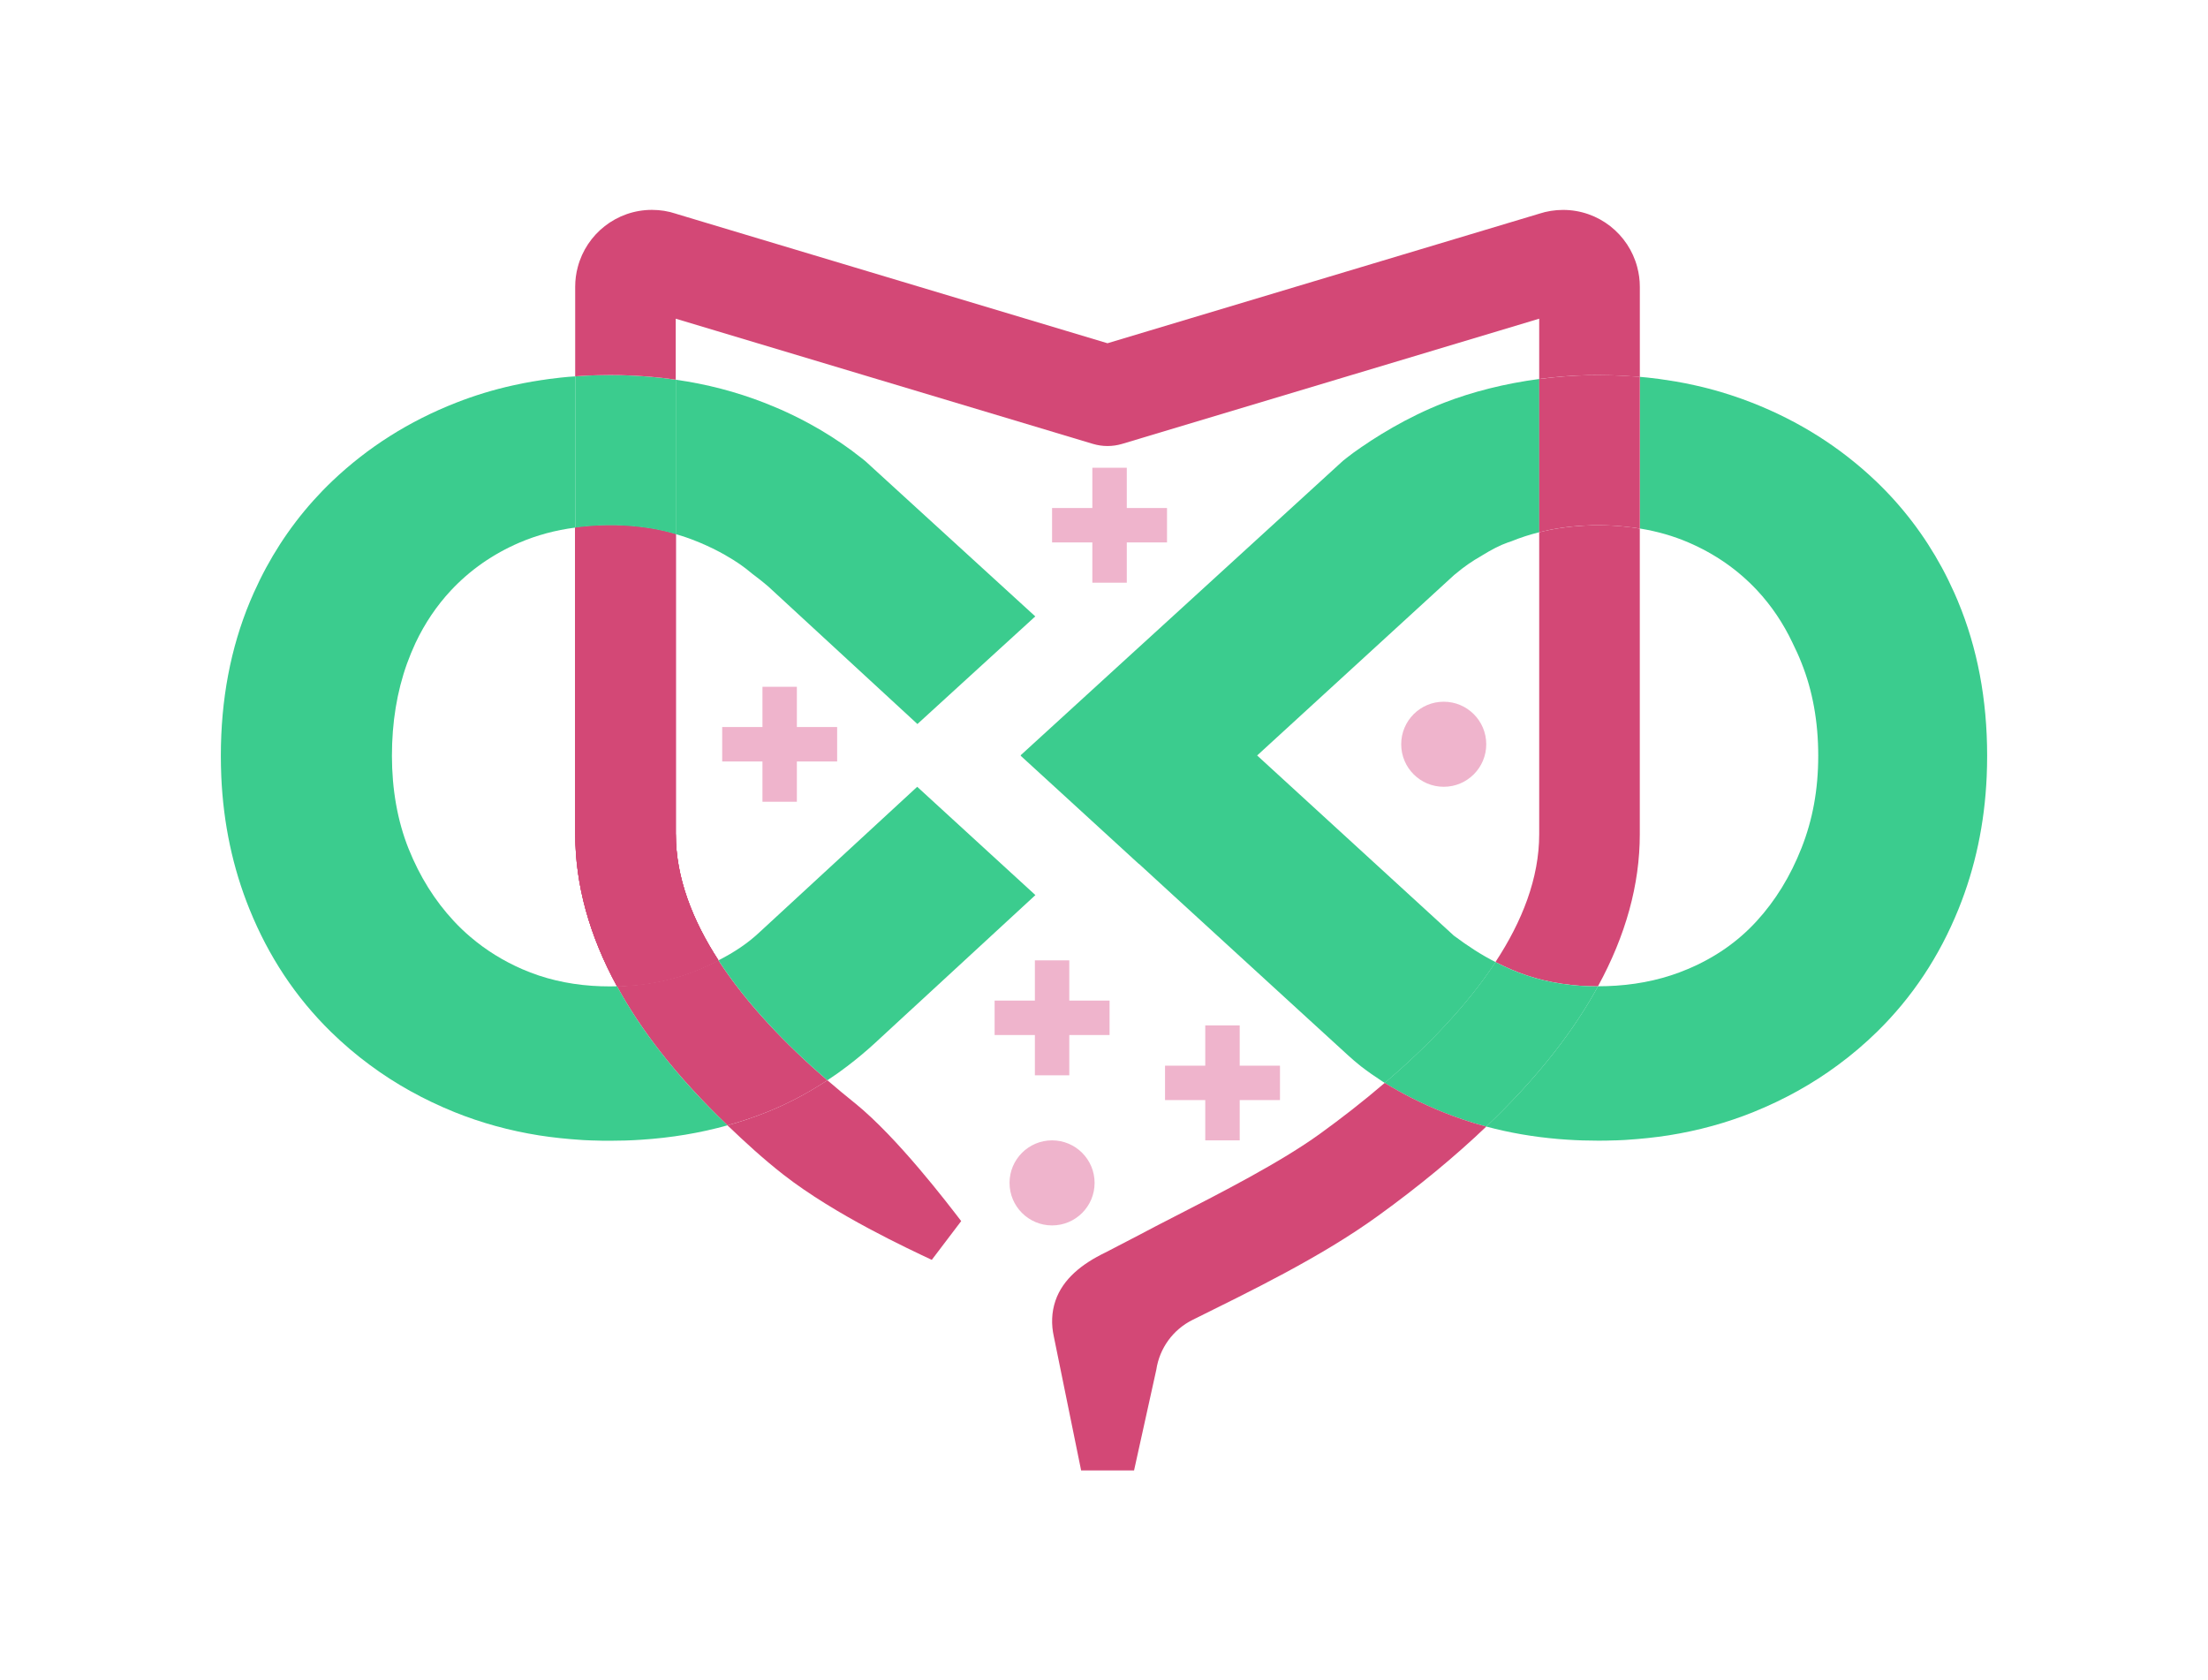 <?xml version="1.0" encoding="UTF-8"?><svg id="a" xmlns="http://www.w3.org/2000/svg" viewBox="0 0 500 380.47"><path d="M153.03,188.89V120.94c-4.2-1.23-8.68-1.89-13.41-2-.5-.01-1.01-.01-1.51-.01-1.86,0-3.66,.08-5.44,.25-.81,.08-1.61,.15-2.4,.26v69.46c0,11.39,3.16,22.9,9.45,34.42,.84-.03,1.67-.06,2.49-.11,5.83-.39,11.23-1.64,16.21-3.76,1.45-.61,2.89-1.28,4.28-1.99-5.9-9.1-9.66-18.75-9.66-28.55Z" style="fill:#d34876;"/><path d="M153.03,188.89V120.94c-4.2-1.23-8.68-1.89-13.41-2-.5-.01-1.01-.01-1.51-.01-1.86,0-3.66,.08-5.44,.25-.81,.08-1.61,.15-2.4,.26v69.46c0,11.39,3.16,22.9,9.45,34.42,.84-.03,1.67-.06,2.49-.11,5.83-.39,11.23-1.64,16.21-3.76,1.45-.61,2.89-1.28,4.28-1.99-5.9-9.1-9.66-18.75-9.66-28.55Z" style="fill:#d34876;"/><path d="M369.35,119.39c-.68-.08-1.35-.15-2.03-.21-1.78-.17-3.59-.25-5.44-.25-.5,0-1,.01-1.51,.01-.55,.01-1.09,.04-1.64,.08-3.55,.19-6.94,.68-10.18,1.5v68.38c0,9.95-3.86,19.73-9.91,28.94,1.09,.55,2.23,1.09,3.4,1.6,4.83,2.11,10.09,3.36,15.75,3.76,1.33,.09,2.7,.14,4.06,.14,6.3-11.53,9.48-23.04,9.48-34.44V119.68c-.66-.1-1.33-.21-1.99-.29Z" style="fill:#d34876;"/><path d="M153.03,188.89V120.94c-4.2-1.23-8.68-1.89-13.41-2-.5-.01-1.01-.01-1.51-.01-1.86,0-3.66,.08-5.44,.25-.81,.08-1.61,.15-2.4,.26v69.46c0,11.39,3.16,22.9,9.45,34.42,.84-.03,1.67-.06,2.49-.11,5.83-.39,11.23-1.64,16.21-3.76,1.45-.61,2.89-1.28,4.28-1.99-5.9-9.1-9.66-18.75-9.66-28.55Z" style="fill:#d34876;"/><path d="M153.03,188.89V120.94c-4.2-1.23-8.68-1.89-13.41-2-.5-.01-1.01-.01-1.51-.01-1.86,0-3.66,.08-5.44,.25-.81,.08-1.61,.15-2.4,.26v69.46c0,11.39,3.16,22.9,9.45,34.42,.84-.03,1.67-.06,2.49-.11,5.83-.39,11.23-1.64,16.21-3.76,1.45-.61,2.89-1.28,4.28-1.99-5.9-9.1-9.66-18.75-9.66-28.55Z" style="fill:#d34876;"/><path d="M187.36,244.6c-.1,.06-.21,.14-.31,.21-.27,.18-.54,.36-.81,.52-3.91,2.49-8.04,4.65-12.36,6.39-.08,.03-.14,.05-.21,.08-2.89,1.16-5.88,2.17-8.93,3.01-5.68-5.44-10.71-10.92-14.99-16.39-3.94-5.01-7.29-10.05-10.03-15.1,.84-.03,1.67-.06,2.48-.12,5.83-.39,11.23-1.64,16.21-3.76,1.46-.62,2.89-1.28,4.28-1.99,6.41,9.87,15.32,19.09,24.66,27.16Z" style="fill:#d34876;"/><path d="M153.03,85.97v34.97c-4.2-1.23-8.67-1.89-13.41-2-.5-.01-1.01-.01-1.51-.01-1.86,0-3.67,.08-5.44,.25-.81,.08-1.61,.16-2.4,.27v-34.24c1.68-.13,3.38-.21,5.12-.25,.9-.03,1.81-.04,2.73-.04,.79,0,1.56,.01,2.35,.03,4.3,.09,8.49,.43,12.57,1.02Z" style="fill:#3bcc8e;"/><path d="M164.73,254.81c-6.2,1.74-12.73,2.82-19.56,3.26-2.33,.16-4.68,.23-7.07,.23-1.19,0-2.38-.01-3.55-.06-.18,0-.37,0-.56-.01-.62-.03-1.23-.05-1.83-.08-.14-.01-.3-.03-.44-.03-3.27-.21-6.47-.54-9.61-1.03-6.73-1.07-13.13-2.83-19.2-5.28-6.96-2.82-13.35-6.36-19.13-10.65-3.13-2.3-6.08-4.82-8.86-7.54-7.95-7.79-14.09-17.04-18.42-27.75-3.79-9.35-5.92-19.38-6.39-30.05-.06-1.55-.1-3.1-.1-4.68,0-12.75,2.21-24.4,6.61-34.96,.27-.66,.56-1.32,.85-1.96,.87-1.94,1.8-3.84,2.79-5.67,3.99-7.36,8.99-13.91,15.01-19.65,8.04-7.64,17.36-13.54,28-17.71,4.15-1.63,8.45-2.95,12.91-3.93,1.49-.34,2.98-.63,4.51-.89l.27-.04c.56-.1,1.11-.19,1.67-.27,.1-.01,.22-.04,.32-.04,.47-.08,.93-.14,1.4-.21h.01c.85-.12,1.72-.22,2.6-.31,1.1-.12,2.2-.22,3.32-.28v34.24c-4.51,.58-8.71,1.72-12.6,3.38-6.06,2.6-11.25,6.23-15.58,10.86-3.24,3.48-5.9,7.43-8,11.86-.01,.03-.03,.06-.04,.09-.68,1.47-1.32,3.01-1.89,4.59-2.29,6.38-3.42,13.35-3.42,20.9s1.25,14.73,3.77,21.03c2.52,6.29,5.94,11.77,10.27,16.41,1.19,1.28,2.44,2.47,3.75,3.58,3.48,2.97,7.39,5.4,11.73,7.29,4.83,2.11,10.09,3.36,15.75,3.76,1.34,.09,2.71,.14,4.1,.14,.54,0,1.07-.01,1.61-.03,2.74,5.05,6.08,10.09,10.03,15.1,4.28,5.48,9.3,10.96,14.99,16.39Z" style="fill:#3bcc8e;"/><path d="M234.45,139.56l-10.63,9.7-16.07,14.68-33.81-31.17s-1.47-1.27-3.64-2.89c0-.03-.01-.03-.03-.03-1.77-1.5-3.68-2.82-5.74-3.98-.08-.06-.14-.1-.22-.14-1.87-1.07-3.84-2.03-5.89-2.89-.22-.09-.43-.18-.65-.26-1.54-.63-3.11-1.18-4.74-1.63v-34.97c7.02,.99,13.69,2.74,20.04,5.21,.9,.35,1.8,.72,2.69,1.1,.78,.32,1.54,.66,2.29,1.01,1.09,.5,2.16,1.02,3.2,1.55,.75,.39,1.49,.78,2.22,1.18,.81,.45,1.61,.9,2.42,1.37,.01,.01,.03,.01,.04,.03,.8,.48,1.6,.97,2.39,1.47,.79,.5,1.56,1.02,2.34,1.55,.76,.52,1.52,1.06,2.27,1.61,.25,.18,.48,.36,.72,.56,.49,.35,.97,.72,1.45,1.11,.27,.22,.56,.44,.83,.66l7.3,6.67,31.23,28.53Z" style="fill:#3bcc8e;"/><path d="M234.47,202.67l-28.41,26.2h-.01l-7.42,6.85-.43,.4c-2.04,1.87-4.15,3.64-6.34,5.3-1.46,1.12-2.96,2.18-4.51,3.19-9.34-8.06-18.25-17.29-24.66-27.16,3.46-1.76,6.64-3.84,9.35-6.41l35.66-32.89,16.16,14.81,10.57,9.68,.04,.04Z" style="fill:#3bcc8e;"/><path d="M443.39,136.17c-.27-.66-.56-1.32-.85-1.96-.87-1.94-1.8-3.84-2.79-5.67-3.99-7.36-8.99-13.91-15.01-19.65-8.04-7.64-17.36-13.54-28-17.71-3.1-1.21-6.3-2.26-9.57-3.13-1.1-.28-2.21-.56-3.33-.8-1.49-.34-2.98-.63-4.51-.89-.09-.03-.18-.04-.27-.04-.56-.1-1.11-.19-1.67-.27-.1-.03-.22-.04-.32-.04-.47-.08-.94-.14-1.41-.21-.87-.12-1.73-.22-2.6-.31-.57-.06-1.15-.12-1.72-.16v34.34c3.9,.63,7.57,1.68,10.99,3.15,6.06,2.6,11.25,6.23,15.58,10.86,3.24,3.48,5.9,7.43,8,11.86,.01,.03,.03,.06,.04,.09,.72,1.45,1.4,2.93,2,4.47,2.52,6.3,3.79,13.31,3.79,21.02s-1.27,14.53-3.79,20.9c-2.51,6.38-5.9,11.9-10.15,16.54-4.25,4.65-9.44,8.27-15.59,10.86-4.99,2.12-10.39,3.37-16.21,3.76-1.34,.09-2.71,.14-4.1,.14h-.03c-2.74,5.03-6.08,10.06-10.01,15.08-4.37,5.57-9.47,11.15-15.3,16.68,5.23,1.41,10.68,2.35,16.37,2.83,.63,.05,1.27,.1,1.9,.14,2.33,.16,4.68,.23,7.07,.23,1.19,0,2.38-.01,3.55-.06,.18,0,.37,0,.56-.01,.62-.03,1.23-.05,1.83-.08,.14-.01,.3-.01,.44-.03,3.27-.21,6.47-.54,9.61-1.03,6.73-1.07,13.13-2.83,19.2-5.28,6.96-2.82,13.35-6.36,19.13-10.65,3.13-2.3,6.08-4.82,8.86-7.54,7.95-7.79,14.09-17.04,18.42-27.75,3.79-9.35,5.92-19.38,6.39-30.05,.06-1.54,.1-3.1,.1-4.68,0-12.75-2.21-24.4-6.61-34.96Zm-114.17,75.68l-44.54-40.79,44.54-40.8c.08-.08,.16-.14,.25-.21,.08-.06,.17-.13,.25-.19,.01-.01,.01-.03,.03-.03,1.77-1.5,3.68-2.82,5.74-3.98,.06-.05,.14-.1,.22-.14,1.95-1.2,3.95-2.26,5.76-2.89,.26-.09,.52-.18,.78-.26,2.04-.83,4.15-1.52,6.33-2.05v-34.7c-7.82,1.03-15.22,2.92-21.51,5.36-8.51,3.31-15.74,7.84-20.7,11.42-.49,.35-.97,.72-1.45,1.11-.27,.22-.56,.44-.83,.66l-7.3,6.67-31.23,28.53-7.58,6.92h-.01l-.06,.06-4.95,4.52-11.38,10.4-10.41,9.51,.04,.03-.08,.06,.03,.03-.03,.03,10.46,9.57,16.29,14.92h.05l7.65,7.02,28.76,26.33,10.26,9.38,.61,.56c.96,.88,1.94,1.72,2.95,2.52,1.56,1.2,3.17,2.33,4.82,3.4,.21,.13,.4,.26,.61,.39,9.46-8.09,18.54-17.39,25.09-27.36-3.24-1.65-6.2-3.57-9.43-5.98Z" style="fill:#3bcc8e;"/><path d="M361.87,223.34c-2.74,5.03-6.08,10.06-10.01,15.08-4.37,5.57-9.47,11.15-15.3,16.68-3.37-.9-6.65-2-9.86-3.29-4.56-1.85-8.88-4-12.93-6.47-.06-.04-.14-.09-.21-.13,9.46-8.09,18.54-17.39,25.09-27.36,1.09,.56,2.22,1.09,3.4,1.6,4.83,2.11,10.09,3.36,15.75,3.76,1.33,.09,2.7,.14,4.07,.14Z" style="fill:#3bcc8e;"/><path d="M371.34,85.34v34.34c-.66-.1-1.32-.21-1.99-.28-.67-.08-1.34-.16-2.02-.22-1.78-.17-3.59-.25-5.44-.25-.5,0-1.01,.01-1.51,.01-.56,.01-1.1,.04-1.64,.08-3.55,.18-6.94,.67-10.18,1.5v-34.7c3.59-.48,7.27-.78,10.98-.87,.78-.01,1.56-.03,2.35-.03,.92,0,1.82,.01,2.73,.04,2.27,.05,4.51,.18,6.72,.37Z" style="fill:#d34876;"/><polygon points="264.27 115.03 264.27 122.82 255.16 122.82 255.16 131.94 247.36 131.94 247.36 122.82 238.24 122.82 238.24 115.03 247.36 115.03 247.36 105.91 255.16 105.91 255.16 115.03 264.27 115.03" style="fill:#efb4cc;"/><polygon points="289.85 241.3 289.85 249.09 280.73 249.09 280.73 258.21 272.93 258.21 272.93 249.09 263.82 249.09 263.82 241.3 272.93 241.3 272.93 232.18 280.73 232.18 280.73 241.3 289.85 241.3" style="fill:#efb4cc;"/><polygon points="189.57 164.62 189.57 172.42 180.45 172.42 180.45 181.54 172.66 181.54 172.66 172.42 163.54 172.42 163.54 164.62 172.66 164.62 172.66 155.51 180.45 155.51 180.45 164.62 189.57 164.62" style="fill:#efb4cc;"/><polygon points="251.26 226.56 251.26 234.36 242.14 234.36 242.14 243.48 234.35 243.48 234.35 234.36 225.23 234.36 225.23 226.56 234.35 226.56 234.35 217.45 242.14 217.45 242.14 226.56 251.26 226.56" style="fill:#efb4cc;"/><circle cx="326.93" cy="168.52" r="9.63" style="fill:#efb4cc;"/><circle cx="238.24" cy="267.84" r="9.63" style="fill:#efb4cc;"/><path d="M370.75,60.47c-1.96-7.45-8.74-12.94-16.8-12.94-1.88,0-3.69,.3-5.38,.85-.06,.01-.13,.04-.19,.06l-6.83,2.05-90.76,27.23-90.76-27.23-6.79-2.04s-.06-.03-.09-.03c-.04-.03-.08-.04-.11-.04h-.01c-1.69-.56-3.5-.86-5.39-.86-8.05,0-14.84,5.49-16.8,12.93h0c-.39,1.44-.59,2.94-.59,4.48v20.28c1.68-.14,3.38-.21,5.11-.25,.9-.02,1.81-.04,2.73-.04,.79,0,1.56,.01,2.35,.02,4.3,.09,8.49,.43,12.58,1.03v-13.81l8.93,2.68,85.58,25.68c2.13,.63,4.4,.63,6.54,0l85.57-25.68,8.91-2.68v13.65c3.59-.47,7.28-.78,10.98-.86,.78-.01,1.56-.02,2.35-.02,.93,0,1.83,.01,2.73,.04,2.28,.05,4.51,.19,6.73,.38v-20.4c0-1.54-.2-3.04-.59-4.46Z" style="fill:#d34876;"/><g><path d="M336.56,255.09c-3.38-.9-6.65-2-9.86-3.29-4.64-1.88-9.02-4.07-13.13-6.6h0c-4.88,4.19-9.85,8.04-14.65,11.51-8.86,6.42-22.5,13.4-32.92,18.74h0c-2.97,1.52-5.66,2.91-7.92,4.12l-7.76,4.03c-5.34,2.57-9.63,6.01-11.31,10.91-.9,2.63-.97,5.42-.37,8.12l6.18,30.31h11.99l5.04-22.81c.73-4.87,3.79-9.08,8.21-11.27,12.77-6.35,28.97-14.12,42-23.56,9.2-6.65,17.39-13.41,24.51-20.21Z" style="fill:#d34876;"/><path d="M193.64,249.82c-2.09-1.69-4.2-3.42-6.28-5.22-.11,.06-.21,.15-.31,.21-.27,.18-.55,.36-.81,.51-3.93,2.5-8.04,4.65-12.36,6.4-.09,.03-.15,.05-.21,.08-2.89,1.16-5.88,2.18-8.93,3.01,3.9,3.74,8.05,7.56,12.67,11.17,11.76,9.18,28.68,16.96,33.59,19.29l6.66-8.78c-3.08-4.01-14.38-18.85-24.01-26.67Z" style="fill:#d34876;"/></g></svg>
